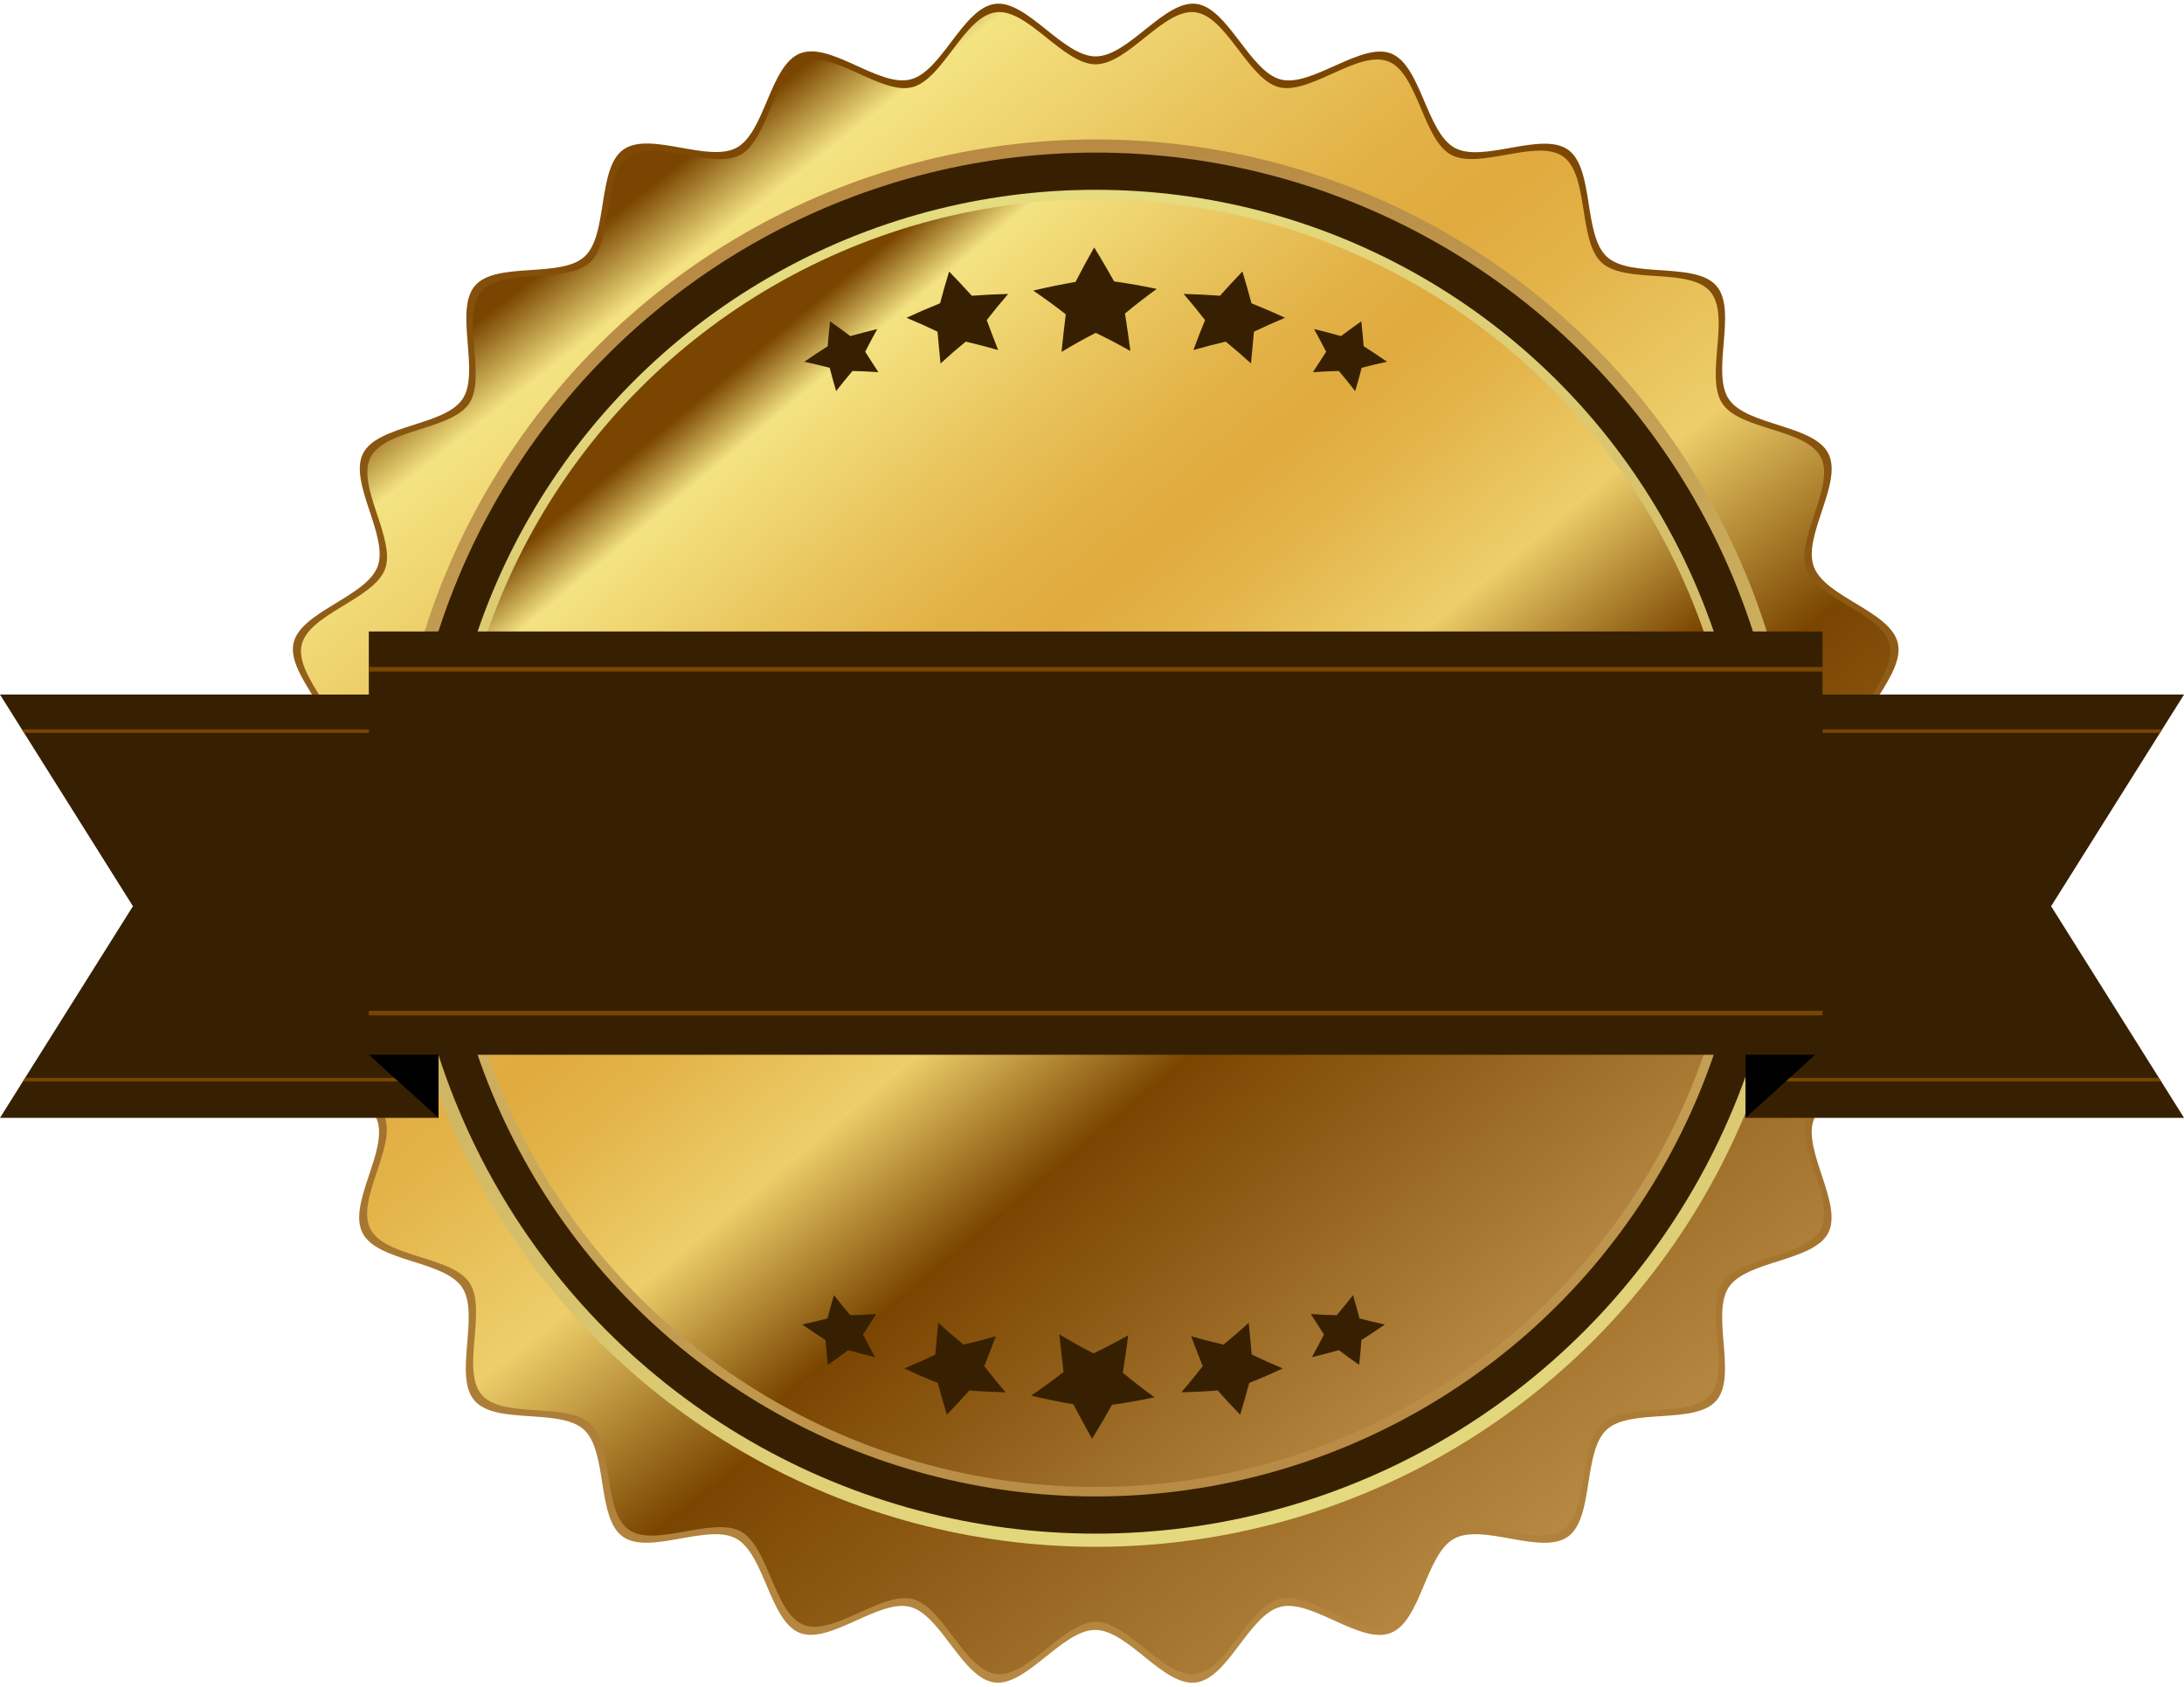 <?xml version="1.0" encoding="UTF-8" standalone="no"?><svg xmlns="http://www.w3.org/2000/svg" xmlns:xlink="http://www.w3.org/1999/xlink" data-name="Layer 1" fill="#000000" height="371.4" preserveAspectRatio="xMidYMid meet" version="1" viewBox="0.0 -0.8 480.9 371.4" width="480.9" zoomAndPan="magnify"><defs><linearGradient gradientUnits="userSpaceOnUse" id="b" x1="258.59" x2="241.28" xlink:actuate="onLoad" xlink:show="other" xlink:type="simple" y1="79.77" y2="442.83"><stop offset="0" stop-color="#7a4500"/><stop offset="1" stop-color="#b88a44"/></linearGradient><linearGradient gradientUnits="userSpaceOnUse" id="a" x1="142.86" x2="364.99" xlink:actuate="onLoad" xlink:show="other" xlink:type="simple" y1="112.7" y2="395.77"><stop offset="0" stop-color="#7a4500"/><stop offset="0.05" stop-color="#f4e382"/><stop offset="0.17" stop-color="#e9c45d"/><stop offset="0.26" stop-color="#e2b146"/><stop offset="0.32" stop-color="#e0aa3e"/><stop offset="0.39" stop-color="#e3b44a"/><stop offset="0.51" stop-color="#edce6a"/><stop offset="0.65" stop-color="#7a4500"/><stop offset="1" stop-color="#b88a44"/></linearGradient><linearGradient gradientUnits="userSpaceOnUse" id="c" x1="205.98" x2="280.27" xlink:actuate="onLoad" xlink:show="other" xlink:type="simple" y1="45.18" y2="339.28"><stop offset="0" stop-color="#b88a44"/><stop offset="1" stop-color="#e5db7f"/></linearGradient><linearGradient gradientUnits="userSpaceOnUse" id="d" x1="212.48" x2="271.89" xlink:actuate="onLoad" xlink:show="other" xlink:type="simple" y1="51.48" y2="326.77"><stop offset="0" stop-color="#e5db7f"/><stop offset="0.56" stop-color="#cdaf5f"/><stop offset="1" stop-color="#b88a44"/></linearGradient><linearGradient id="e" x1="157.18" x2="335.28" xlink:actuate="onLoad" xlink:href="#a" xlink:show="other" xlink:type="simple" y1="84.35" y2="297.2"/></defs><path d="M432.21,249.85c0,7.26-13.26,13.66-14.08,20.7s10.59,16.5,8.95,23.41-16.05,10.15-18.5,16.83,6.45,18.51,3.22,24.86-18,6.05-21.93,12,1.93,19.51-2.71,24.93S368.29,374.14,363,379s-2.73,19.4-8.54,23.56-18.67-3-25,.41-7.3,18.15-14,20.78-17.34-7.52-24.3-5.74-11.49,15.77-18.64,16.66-14.92-11.58-22.14-11.58-15.15,12.45-22.14,11.58c-7.15-.89-11.79-14.92-18.65-16.66s-17.69,8.33-24.29,5.73-7.73-17.36-14-20.77-19.15,3.74-24.95-.42-3.28-18.72-8.55-23.55-19.46-1-24.12-6.42,1.27-19-2.72-24.93-18.67-5.56-21.93-12,5.7-18.1,3.22-24.86S75.54,301,73.87,294s9.79-16.22,8.95-23.41-14.08-13.44-14.08-20.7S82,236.18,82.82,229.15c.84-7.19-10.58-16.5-8.95-23.41s16.06-10.15,18.51-16.83-6.45-18.51-3.22-24.86,18-6.05,21.92-12-1.92-19.5,2.72-24.92,18.87-1.59,24.13-6.42,2.73-19.4,8.54-23.56,18.67,3,24.95-.42,7.31-18.15,14-20.77,17.33,7.51,24.29,5.74S221.19,66,228.34,65.06c7-.88,14.91,11.57,22.14,11.57s15.14-12.45,22.14-11.57S284.41,80,291.26,81.72,309,73.39,315.56,76s7.73,17.37,14,20.77,19.15-3.73,24.95.42,3.27,18.73,8.54,23.56,19.47,1,24.13,6.42-1.27,19,2.71,24.92,18.68,5.57,21.93,12-5.7,18.1-3.22,24.86,16.83,9.8,18.5,16.83-9.78,16.22-8.95,23.41C419,236.18,432.21,242.59,432.21,249.85Z" fill="url(#b)" transform="translate(-9.22 -65.01)"/><path d="M430.39,249.85c0,7.18-13.13,13.53-13.94,20.49-.83,7.12,10.48,16.34,8.86,23.17S409.42,303.57,407,310.17s6.38,18.33,3.19,24.62-17.79,6-21.71,11.85,1.91,19.31-2.69,24.68-18.67,1.57-23.88,6.35-2.7,19.2-8.46,23.32-18.48-3-24.7.42-7.23,18-13.84,20.56-17.15-7.44-24-5.68-11.38,15.61-18.45,16.5-14.77-11.47-21.92-11.47-15,12.33-21.92,11.47c-7.08-.89-11.67-14.78-18.46-16.5s-17.51,8.25-24,5.68-7.65-17.2-13.84-20.57-19,3.7-24.7-.41-3.24-18.53-8.45-23.32-19.28-1-23.89-6.36,1.26-18.76-2.69-24.67S94,341.13,90.77,334.79s5.65-17.92,3.19-24.62-16.66-9.7-18.31-16.66,9.68-16.05,8.86-23.17c-.81-7-13.94-13.31-13.94-20.49s13.13-13.53,13.94-20.49c.82-7.12-10.48-16.34-8.86-23.18S91.54,196.13,94,189.52s-6.38-18.33-3.19-24.61,17.8-6,21.71-11.86-1.9-19.3,2.69-24.67,18.68-1.57,23.89-6.36,2.7-19.2,8.45-23.32,18.49,3,24.71-.41,7.23-18,13.83-20.56,17.16,7.43,24,5.68,11.38-15.62,18.46-16.5c6.93-.86,14.76,11.46,21.92,11.46s15-12.32,21.92-11.46,11.67,14.77,18.45,16.5,17.52-8.25,24.06-5.68,7.64,17.19,13.83,20.56,19-3.7,24.71.41,3.24,18.54,8.45,23.33,19.27,1,23.89,6.35-1.26,18.77,2.68,24.68,18.49,5.5,21.71,11.85-5.64,17.92-3.19,24.61,16.67,9.71,18.32,16.66-9.69,16.06-8.86,23.18C417.26,236.32,430.39,242.66,430.39,249.85Z" fill="url(#a)" transform="translate(-9.22 -65.01)"/><circle cx="241.26" cy="184.84" fill="url(#c)" r="154.94"/><g id="change1_1"><circle cx="241.26" cy="184.84" fill="#372002" r="152.04"/></g><circle cx="241.26" cy="184.84" fill="url(#d)" r="143.85"/><circle cx="241.26" cy="184.84" fill="url(#e)" r="141.76"/><g id="change1_2"><path d="M258.12,141.5q-3.7-2.12-7.64-4-3.89,2-7.52,4.2c.28-2.76.59-5.53.93-8.29q-3.45-2.7-7.16-5.22,4.61-1.09,9.32-1.91c1.3-2.54,2.66-5.07,4.1-7.58,1.54,2.46,3,5,4.39,7.47,3.15.45,6.29,1,9.39,1.65q-3.63,2.63-7,5.42Q257.59,137.37,258.12,141.5Z" fill="#372002" transform="translate(-9.22 -65.01)"/></g><g id="change1_3"><path d="M229,141.28q-3.49-1-7.12-1.85c-1.92,1.56-3.77,3.17-5.56,4.81q-.36-3.48-.66-7-3.33-1.6-6.84-3.06,3.64-1.69,7.39-3.19.93-3.5,2-7c1.7,1.75,3.35,3.54,5,5.34q4-.31,8-.4-2.46,2.84-4.72,5.76C227.31,136.91,228.15,139.09,229,141.28Z" fill="#372002" transform="translate(-9.22 -65.01)"/></g><g id="change1_4"><path d="M202.63,146.16c-1.88-.14-3.78-.22-5.7-.27q-1.86,2.19-3.6,4.43c-.48-1.71-1-3.42-1.42-5.13-1.84-.48-3.7-.93-5.58-1.33,1.69-1.18,3.4-2.31,5.14-3.42.14-1.82.31-3.64.52-5.48,1.51,1.06,3,2.15,4.47,3.25q3-.84,5.93-1.55c-.93,1.67-1.82,3.34-2.66,5Q201.2,143.91,202.63,146.16Z" fill="#372002" transform="translate(-9.22 -65.01)"/></g><g id="change1_5"><path d="M272,141.28q3.5-1,7.12-1.85c1.91,1.56,3.77,3.17,5.56,4.81q.34-3.48.65-7,3.35-1.6,6.84-3.06c-2.42-1.13-4.89-2.19-7.38-3.19q-.93-3.5-2-7c-1.69,1.75-3.34,3.54-4.94,5.34q-4-.31-8-.4,2.46,2.84,4.71,5.76C273.65,136.91,272.8,139.09,272,141.28Z" fill="#372002" transform="translate(-9.22 -65.01)"/></g><g id="change1_6"><path d="M298.32,146.16c1.88-.14,3.78-.22,5.7-.27q1.86,2.19,3.6,4.43c.49-1.71,1-3.42,1.43-5.13,1.83-.48,3.69-.93,5.58-1.33-1.69-1.18-3.4-2.31-5.14-3.42-.14-1.82-.32-3.65-.52-5.48-1.52,1.06-3,2.15-4.47,3.25-2-.56-3.95-1.08-5.93-1.55.93,1.67,1.81,3.34,2.66,5Q299.76,143.91,298.32,146.16Z" fill="#372002" transform="translate(-9.22 -65.01)"/></g><g id="change1_7"><path d="M257.65,358.2q-3.72,2.12-7.65,4c-2.59-1.33-5.09-2.73-7.52-4.2q.42,4.14.93,8.28c-2.3,1.8-4.68,3.55-7.16,5.22q4.6,1.11,9.32,1.91,2,3.82,4.11,7.59,2.3-3.71,4.38-7.47,4.74-.67,9.39-1.66-3.63-2.61-7-5.41C256.89,363.71,257.29,361,257.65,358.2Z" fill="#372002" transform="translate(-9.22 -65.01)"/></g><g id="change1_8"><path d="M228.5,358.41c-2.33.69-4.7,1.3-7.12,1.86-1.91-1.57-3.77-3.17-5.56-4.82-.24,2.33-.45,4.66-.65,7q-3.34,1.62-6.84,3.06c2.42,1.14,4.88,2.2,7.38,3.2.62,2.32,1.29,4.65,2,7q2.55-2.64,4.95-5.35c2.68.22,5.35.35,8,.41-1.64-1.89-3.21-3.82-4.71-5.76C226.83,362.79,227.68,360.6,228.5,358.41Z" fill="#372002" transform="translate(-9.22 -65.01)"/></g><g id="change1_9"><path d="M202.15,353.54c-1.88.13-3.78.22-5.69.26-1.24-1.45-2.45-2.93-3.61-4.43-.48,1.71-1,3.42-1.42,5.14-1.83.48-3.69.93-5.58,1.33q2.53,1.76,5.14,3.41c.14,1.82.32,3.65.52,5.48q2.28-1.59,4.47-3.24,3,.84,5.93,1.55c-.93-1.67-1.81-3.35-2.66-5Q200.72,355.79,202.15,353.54Z" fill="#372002" transform="translate(-9.22 -65.01)"/></g><g id="change1_10"><path d="M271.5,358.41c2.33.69,4.7,1.3,7.12,1.86,1.91-1.57,3.77-3.17,5.56-4.82.24,2.33.45,4.66.65,7q3.35,1.62,6.84,3.06c-2.42,1.14-4.88,2.2-7.38,3.2-.62,2.32-1.29,4.65-2,7q-2.55-2.64-4.95-5.35c-2.68.22-5.35.35-8,.41,1.64-1.89,3.21-3.82,4.71-5.76C273.17,362.79,272.32,360.6,271.5,358.41Z" fill="#372002" transform="translate(-9.22 -65.01)"/></g><g id="change1_11"><path d="M297.85,353.54c1.88.13,3.78.22,5.69.26,1.24-1.45,2.45-2.93,3.61-4.43.48,1.71,1,3.42,1.42,5.14,1.83.48,3.69.93,5.58,1.33q-2.53,1.76-5.14,3.41c-.14,1.82-.32,3.65-.52,5.48q-2.28-1.59-4.47-3.24-3,.84-5.93,1.55c.93-1.67,1.81-3.35,2.66-5Q299.28,355.79,297.85,353.54Z" fill="#372002" transform="translate(-9.22 -65.01)"/></g><g id="change1_12"><path d="M96.56 152.13L96.56 245.33 0 245.33 5.05 237.29 5.52 236.54 29.27 198.73 0 152.13 96.56 152.13z" fill="#372002"/></g><g id="change2_1"><path d="M5.29 160.56L91.13 160.56 91.13 159.81 4.82 159.81 5.29 160.56z" fill="#7a4500"/></g><g id="change2_2"><path d="M91.13 236.54L91.13 237.29 5.05 237.29 5.52 236.54 91.13 236.54z" fill="#7a4500"/></g><g id="change1_13"><path d="M384.35 152.13L384.35 245.33 480.91 245.33 475.86 237.29 475.39 236.54 451.64 198.73 480.91 152.13 384.35 152.13z" fill="#372002"/></g><g id="change2_3"><path d="M476.09 159.81L389.78 159.81 389.78 160.56 475.62 160.56 476.09 159.81z" fill="#7a4500"/></g><g id="change2_4"><path d="M389.78 236.54L389.78 237.29 475.86 237.29 475.39 236.54 389.78 236.54z" fill="#7a4500"/></g><g id="change1_14"><path d="M81.21 138.24H401.31V231.44H81.21z" fill="#372002"/></g><g id="change2_5"><path d="M81.21 146.06H401.31V147.06H81.21z" fill="#7a4500"/></g><g id="change2_6"><path d="M81.21 221.77H401.31V222.77H81.21z" fill="#7a4500"/></g><g id="change3_1"><path d="M96.56 231.43L81.21 231.43 96.56 245.33 96.56 231.43z"/></g><g id="change3_2"><path d="M384.36 231.43L399.7 231.43 384.36 245.33 384.36 231.43z"/></g></svg>